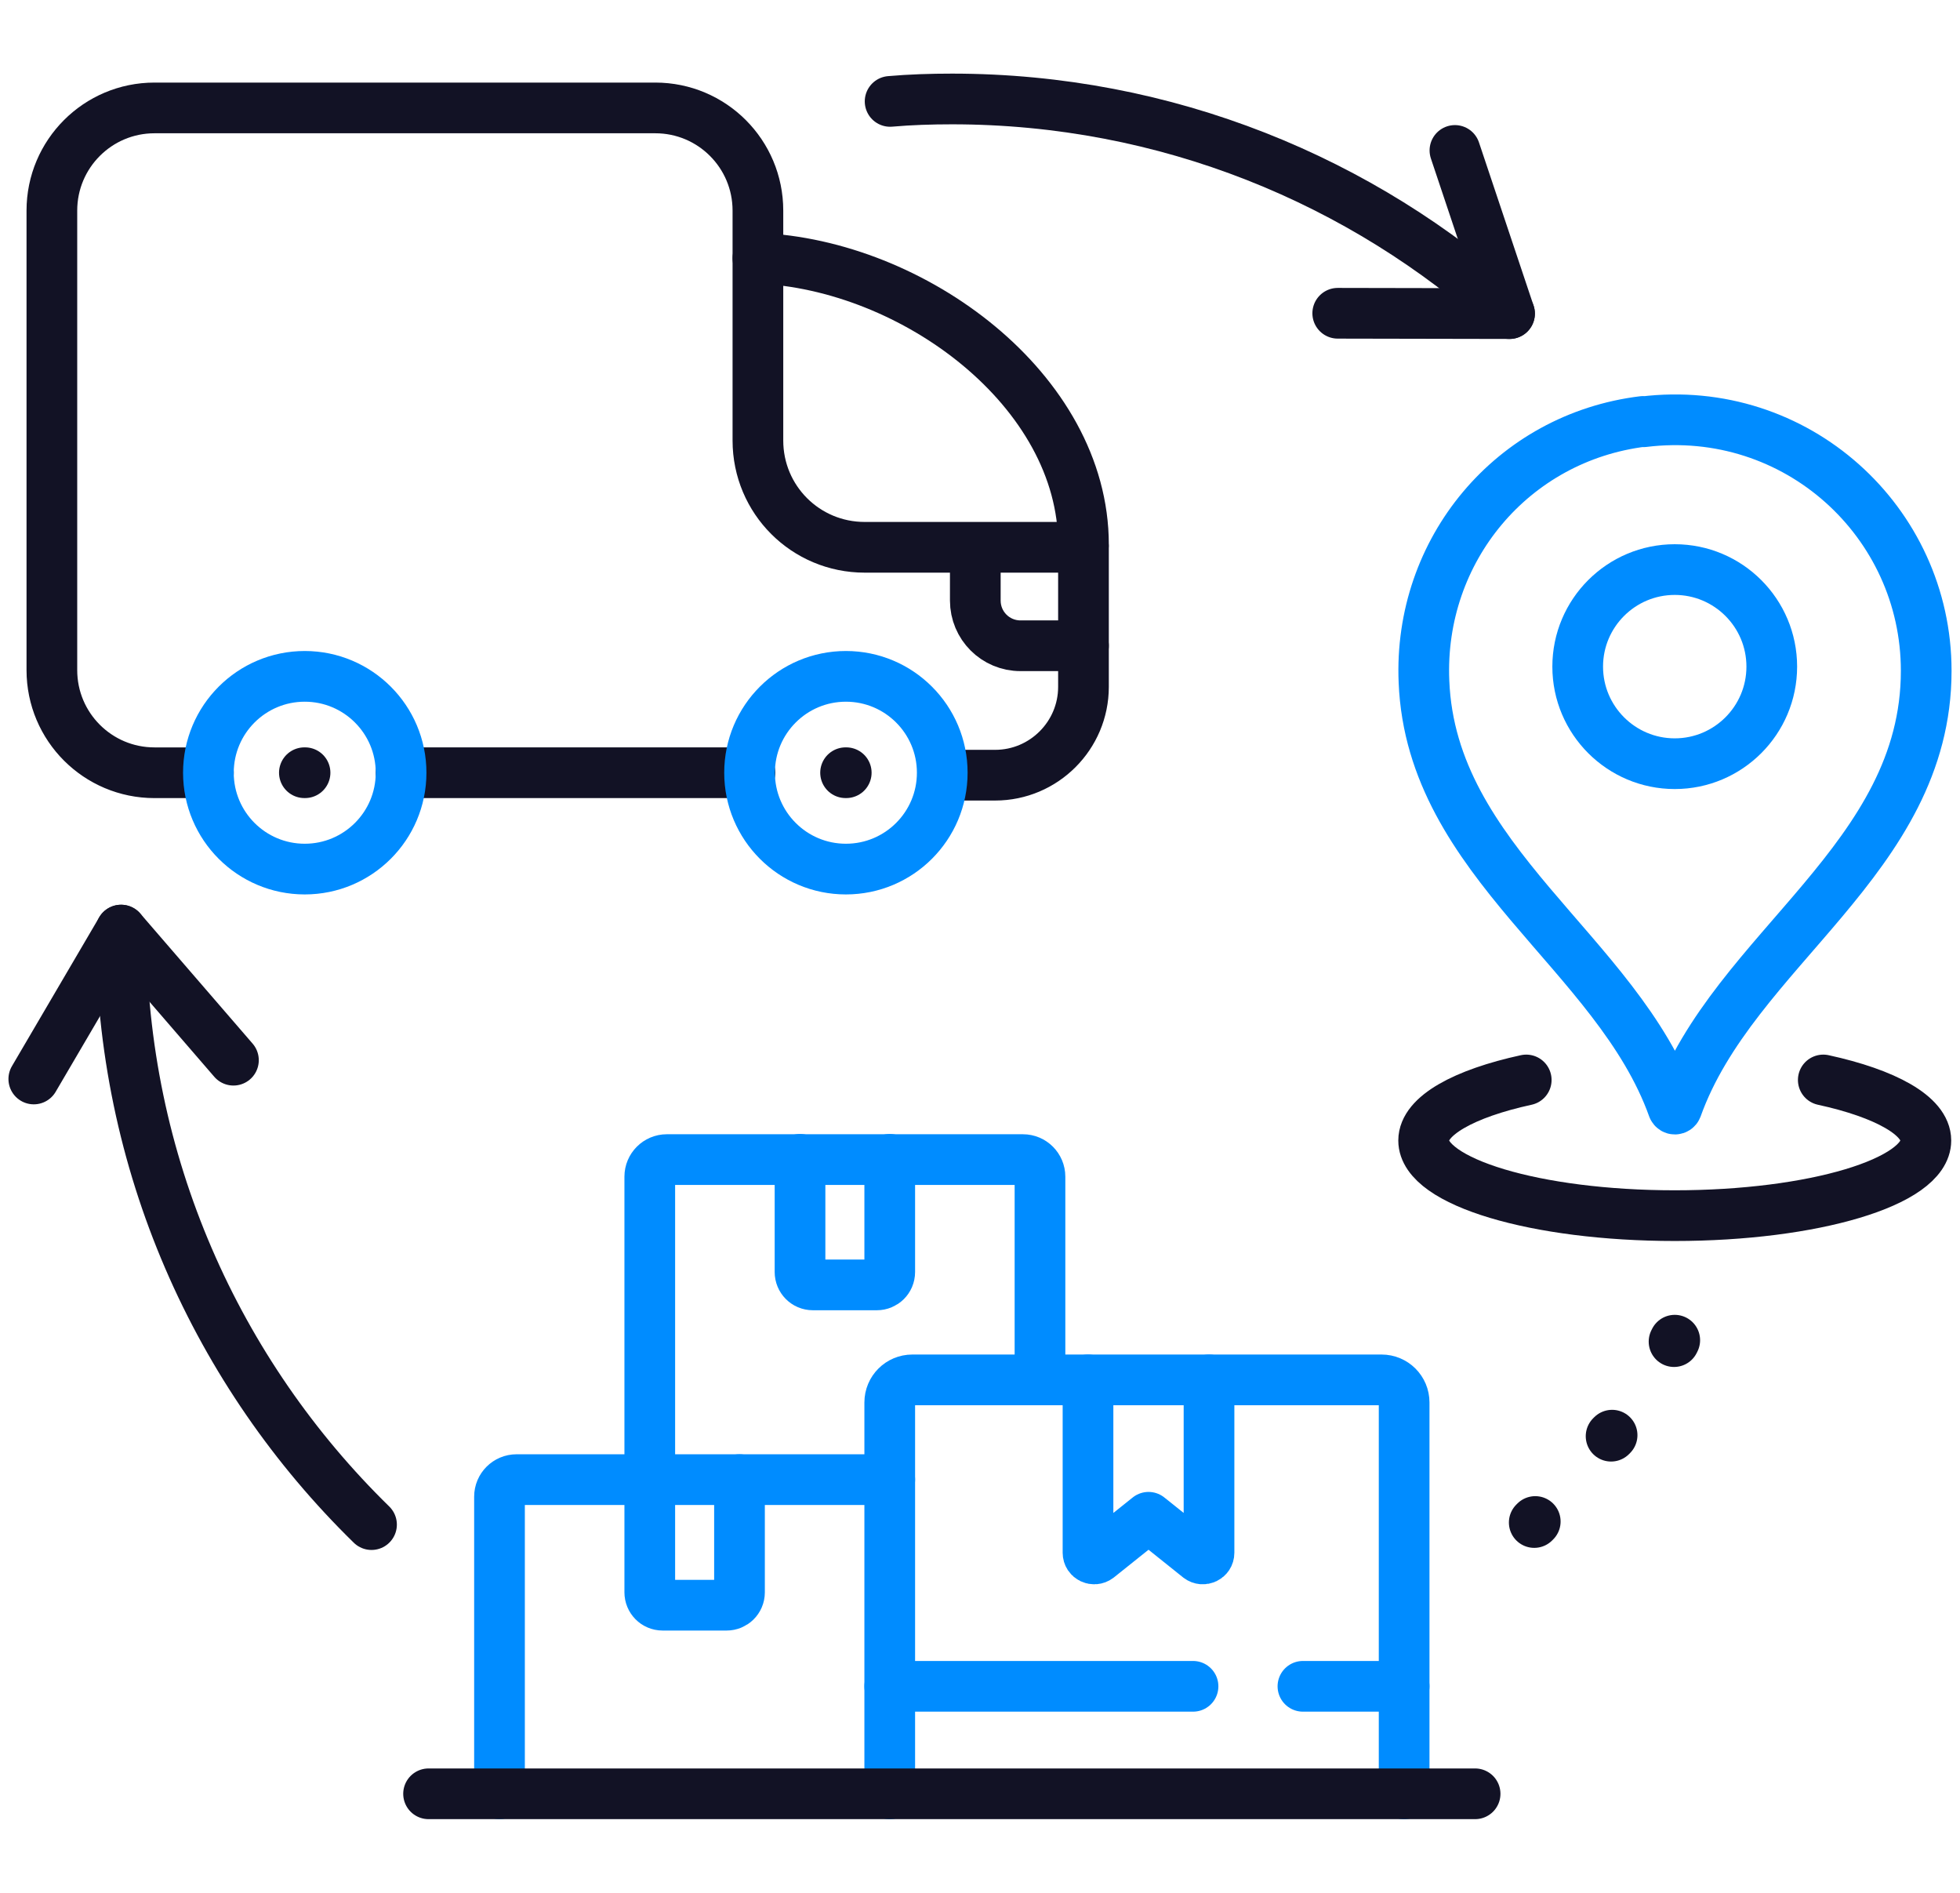 <?xml version="1.0" encoding="UTF-8"?>
<svg xmlns="http://www.w3.org/2000/svg" width="58" height="56" viewBox="0 0 58 56" fill="none">
  <path d="M48.622 12.468C44.752 12.941 41.973 16.276 42.138 20.166C42.354 25.518 47.861 28.174 49.507 32.774C49.528 32.826 49.6 32.826 49.62 32.774C51.298 28.081 57 25.415 57 19.847C57 15.432 53.151 11.922 48.633 12.478L48.622 12.468Z" stroke="#008CFF" stroke-width="1.5" stroke-linecap="round" stroke-linejoin="round"></path>
  <path d="M49.559 22.594C47.974 22.594 46.687 21.307 46.687 19.722C46.687 18.137 47.974 16.851 49.559 16.851C51.144 16.851 52.43 18.137 52.43 19.722C52.43 21.307 51.144 22.594 49.559 22.594Z" stroke="#008CFF" stroke-width="1.5" stroke-linecap="round" stroke-linejoin="round"></path>
  <path d="M45.164 31.951C43.322 32.352 42.128 33.011 42.128 33.742C42.128 34.966 45.452 35.965 49.559 35.965C53.665 35.965 56.99 34.966 56.99 33.742C56.99 33.011 55.796 32.352 53.954 31.951" stroke="#121225" stroke-width="1.5" stroke-linecap="round" stroke-linejoin="round"></path>
  <path d="M26.329 53.072V41.493C26.329 41.122 26.628 40.824 26.998 40.824H40.882C41.253 40.824 41.551 41.122 41.551 41.493V53.072" stroke="#008CFF" stroke-width="1.5" stroke-linecap="round" stroke-linejoin="round"></path>
  <path d="M38.556 49.89H41.551" stroke="#008CFF" stroke-width="1.5" stroke-linecap="round" stroke-linejoin="round"></path>
  <path d="M26.329 49.89H35.304" stroke="#008CFF" stroke-width="1.5" stroke-linecap="round" stroke-linejoin="round"></path>
  <path d="M14.781 53.069V44.279C14.781 44.001 15.008 43.775 15.286 43.775H26.329" stroke="#008CFF" stroke-width="1.5" stroke-linecap="round" stroke-linejoin="round"></path>
  <path d="M21.883 43.775V47.11C21.883 47.326 21.708 47.49 21.502 47.49H19.608C19.392 47.49 19.228 47.315 19.228 47.11V43.775" stroke="#008CFF" stroke-width="1.5" stroke-linecap="round" stroke-linejoin="round"></path>
  <path d="M19.228 43.776V34.812C19.228 34.534 19.454 34.307 19.732 34.307H30.271C30.549 34.307 30.775 34.534 30.775 34.812V40.822" stroke="#008CFF" stroke-width="1.5" stroke-linecap="round" stroke-linejoin="round"></path>
  <path d="M26.329 34.299V37.633C26.329 37.85 26.154 38.014 25.948 38.014H24.055C23.838 38.014 23.674 37.839 23.674 37.633V34.299" stroke="#008CFF" stroke-width="1.5" stroke-linecap="round" stroke-linejoin="round"></path>
  <path d="M35.777 40.824V45.939C35.777 46.093 35.602 46.176 35.479 46.083L33.987 44.889L32.494 46.083C32.371 46.176 32.196 46.093 32.196 45.939V40.824" stroke="#008CFF" stroke-width="1.5" stroke-linecap="round" stroke-linejoin="round"></path>
  <path d="M22.428 7.64C27.019 7.825 32.062 11.54 32.062 16.11" stroke="#121225" stroke-width="1.5" stroke-linecap="round" stroke-linejoin="round"></path>
  <path d="M28.861 16.315V17.767C28.861 18.508 29.458 19.105 30.199 19.105H32.062" stroke="#121225" stroke-width="1.5" stroke-linecap="round" stroke-linejoin="round"></path>
  <path d="M6.167 22.862H4.571C2.894 22.862 1.535 21.503 1.535 19.826V6.23C1.535 4.552 2.894 3.193 4.571 3.193H19.392C21.07 3.193 22.428 4.552 22.428 6.23V13.033C22.428 14.782 23.838 16.192 25.588 16.192H32.062V20.32C32.062 21.761 30.889 22.934 29.448 22.934H27.894" stroke="#121225" stroke-width="1.5" stroke-linecap="round" stroke-linejoin="round"></path>
  <path d="M22.192 22.861H11.869" stroke="#121225" stroke-width="1.5" stroke-linecap="round" stroke-linejoin="round"></path>
  <path d="M43.651 53.07H12.682" stroke="#121225" stroke-width="1.5" stroke-linecap="round" stroke-linejoin="round"></path>
  <path d="M25.022 22.861H25.042" stroke="#121225" stroke-width="1.5" stroke-linecap="round" stroke-linejoin="round"></path>
  <path d="M9.007 22.861H9.027" stroke="#121225" stroke-width="1.5" stroke-linecap="round" stroke-linejoin="round"></path>
  <path d="M44.67 9.278C40.306 5.336 34.511 2.928 28.172 2.928C27.554 2.928 26.936 2.948 26.34 3" stroke="#121225" stroke-width="1.5" stroke-linecap="round" stroke-linejoin="round"></path>
  <path d="M3.583 27.517C3.583 34.412 6.424 40.639 10.994 45.106" stroke="#121225" stroke-width="1.5" stroke-linecap="round" stroke-linejoin="round"></path>
  <path d="M1 31.922L3.583 27.517L6.908 31.366" stroke="#121225" stroke-width="1.5" stroke-linecap="round" stroke-linejoin="round"></path>
  <path d="M43.054 4.451L44.67 9.278L39.586 9.268" stroke="#121225" stroke-width="1.5" stroke-linecap="round" stroke-linejoin="round"></path>
  <path d="M49.538 39.692L49.559 39.65" stroke="#121225" stroke-width="1.5" stroke-linecap="round" stroke-linejoin="round"></path>
  <path d="M47.675 42.49L47.705 42.46" stroke="#121225" stroke-width="1.5" stroke-linecap="round" stroke-linejoin="round"></path>
  <path d="M45.401 45.044L45.431 45.014" stroke="#121225" stroke-width="1.5" stroke-linecap="round" stroke-linejoin="round"></path>
  <path d="M25.032 25.712C26.607 25.712 27.883 24.436 27.883 22.861C27.883 21.287 26.607 20.01 25.032 20.01C23.458 20.01 22.181 21.287 22.181 22.861C22.181 24.436 23.458 25.712 25.032 25.712Z" stroke="#008CFF" stroke-width="1.5" stroke-linecap="round" stroke-linejoin="round"></path>
  <path d="M9.018 25.712C10.592 25.712 11.869 24.436 11.869 22.861C11.869 21.287 10.592 20.01 9.018 20.01C7.443 20.01 6.167 21.287 6.167 22.861C6.167 24.436 7.443 25.712 9.018 25.712Z" stroke="#008CFF" stroke-width="1.5" stroke-linecap="round" stroke-linejoin="round"></path>
</svg>
